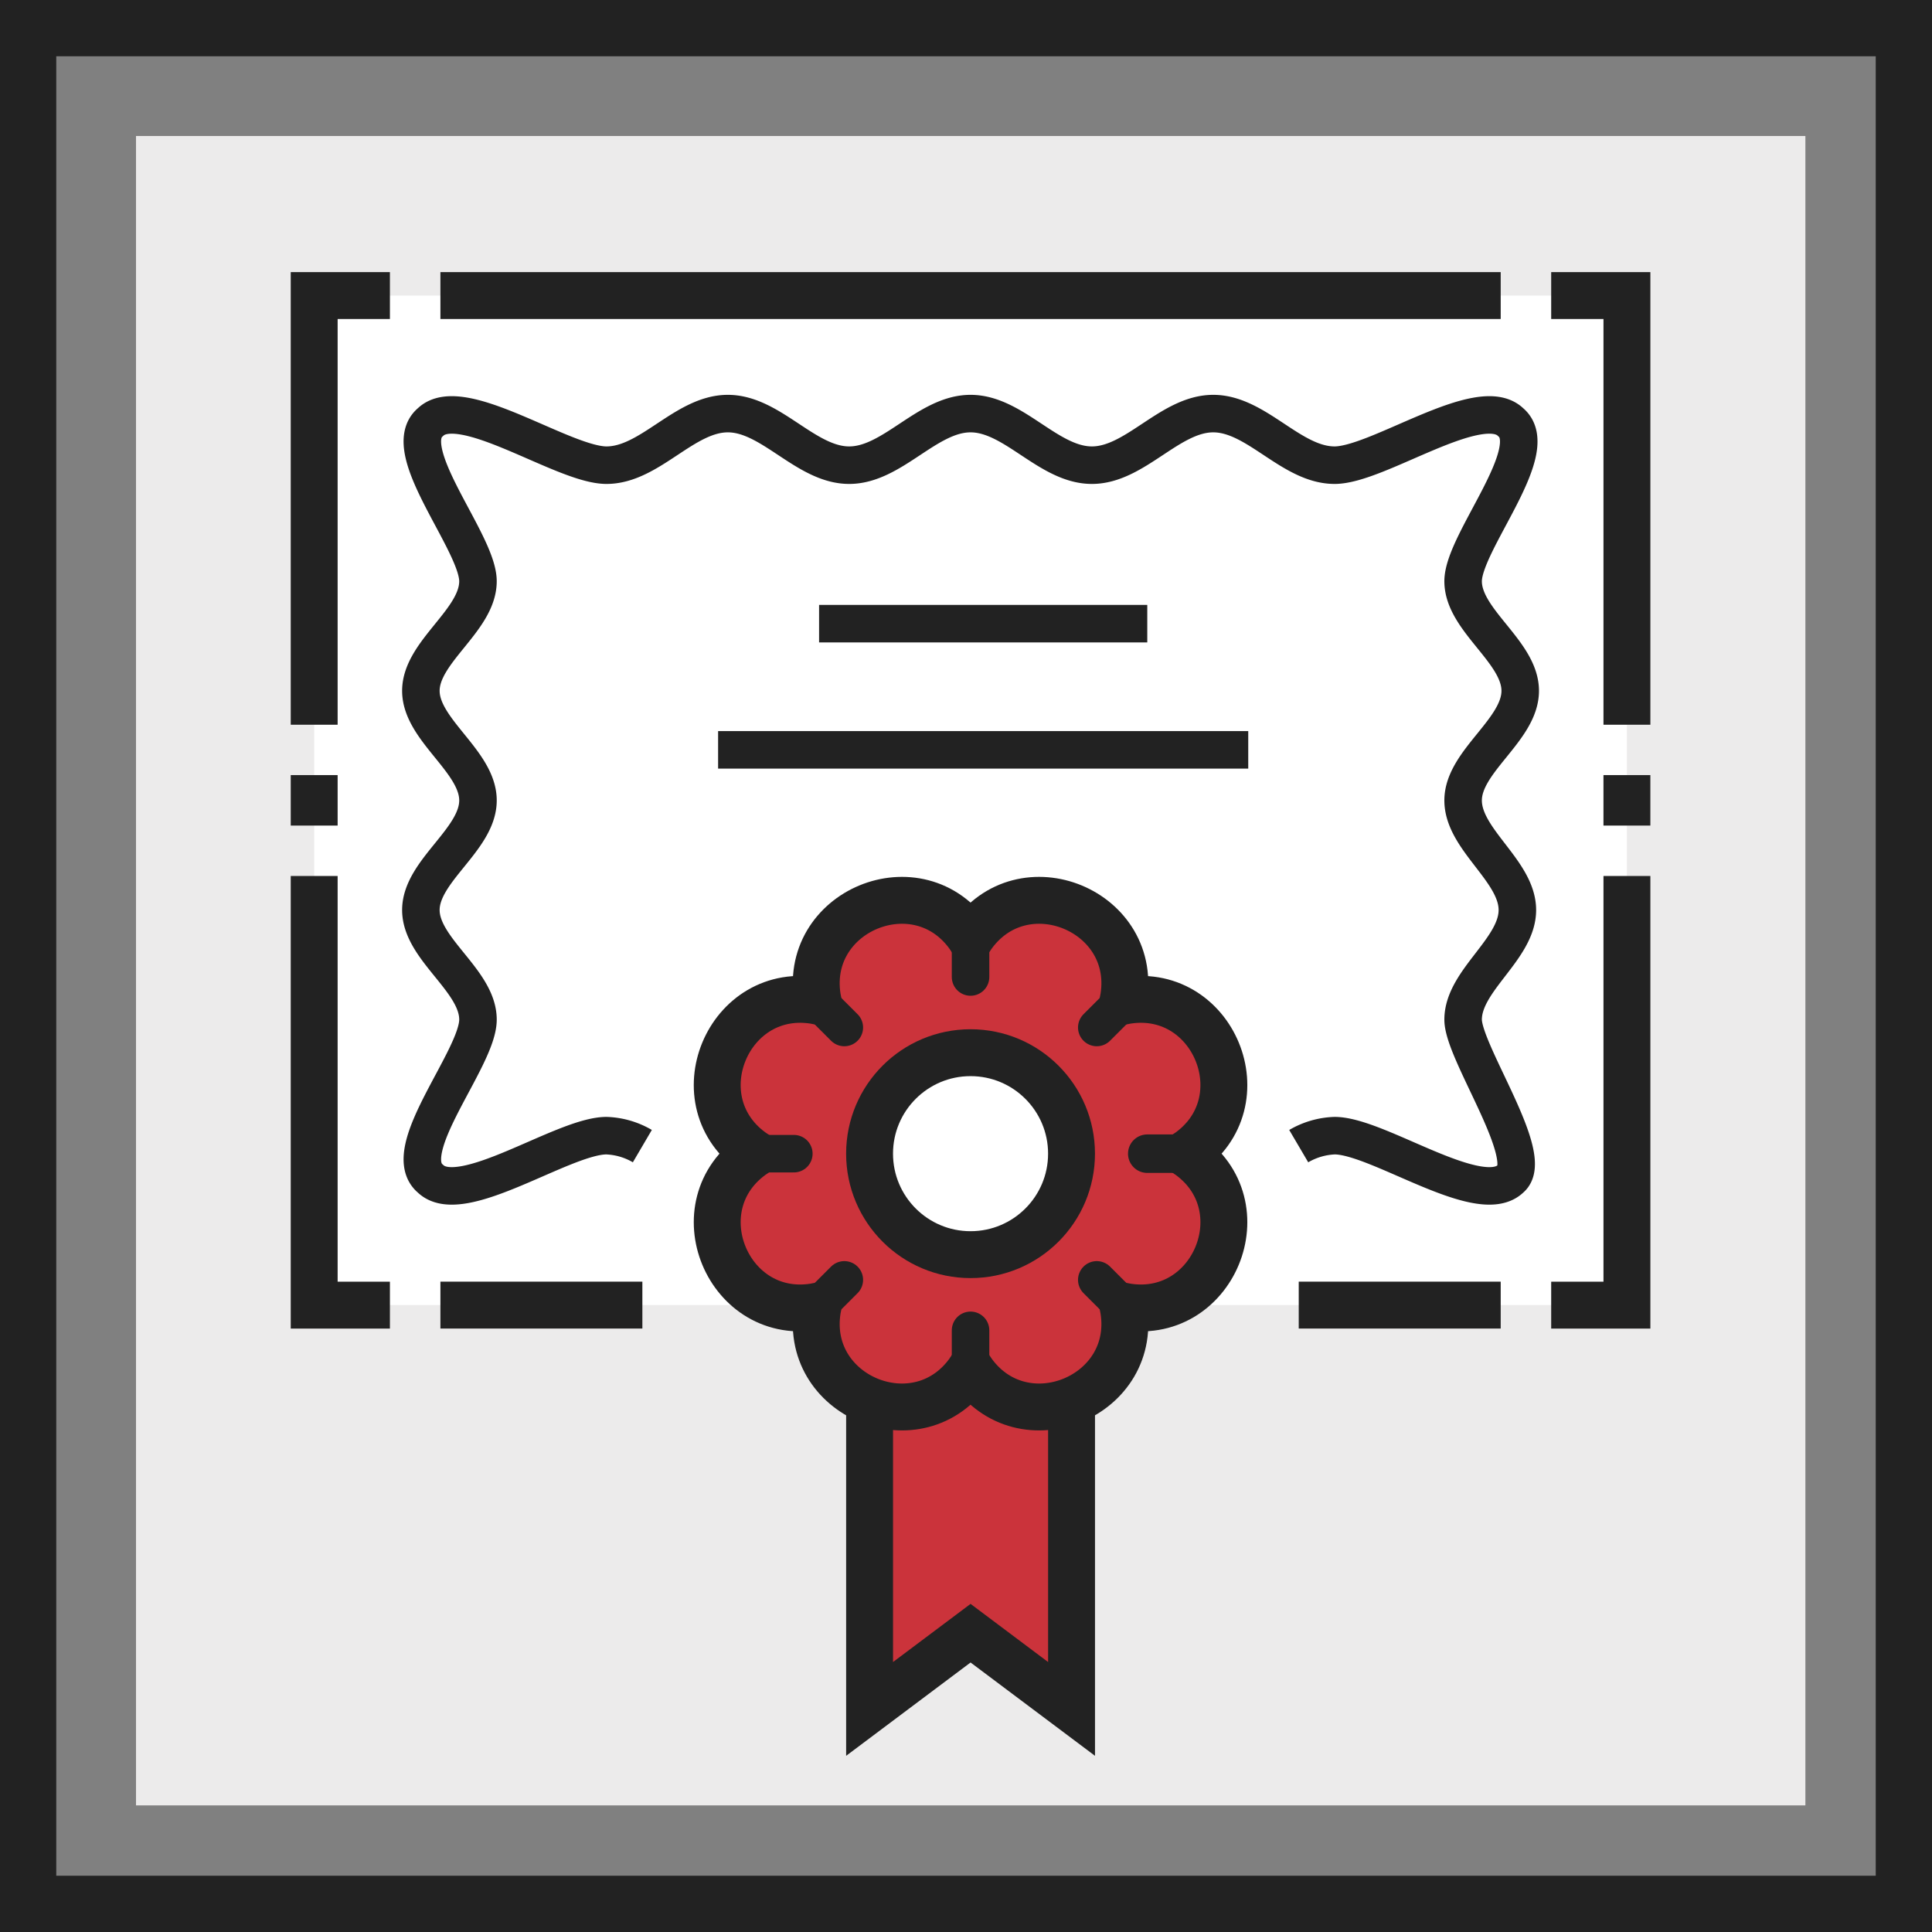 <svg xmlns="http://www.w3.org/2000/svg" width="206" height="206" viewBox="0 0 206 206"><rect x="0" y="0" width="206" height="206" fill="#808080" stroke="none"/><defs><style>.a{fill:#ecebeb;}.b,.d,.e,.g,.h{fill:none;}.b,.d,.e,.f,.g,.h,.i{stroke:#222;}.b{stroke-width:6px;}.c,.i{fill:#fff;}.d,.e,.f{stroke-miterlimit:10;}.d,.g{stroke-width:4px;}.e,.f,.i{stroke-width:5px;}.f{fill:#cb333b;}.g,.h{stroke-linecap:round;}.g,.h,.i{stroke-linejoin:round;}.h{stroke-width:4.105px;}</style></defs><g transform="translate(3.111 3)"><rect class="a" width="178" height="178" transform="translate(11.389 11.5)"/><path class="b" d="M0,0H200V200H0Z" transform="translate(-0.111)"/><g transform="translate(30.389 28.514)"><rect class="c" width="139.97" height="107.633"/><path class="d" d="M978.121,487.061a8.146,8.146,0,0,1,3.828-1.117c4.625,0,15.477,7.79,18.774,4.582,2.741-2.3-5.074-13.46-5.074-16.955,0-4.176,5.785-7.51,5.785-11.686s-5.785-7.51-5.785-11.686,6.089-7.51,6.089-11.686-6.089-7.51-6.089-11.686,8.626-13.977,5.074-16.955c-3.3-3.208-14.151,4.582-18.776,4.582s-8.315-5.5-12.94-5.5-8.315,5.5-12.939,5.5-8.316-5.5-12.939-5.5-8.316,5.5-12.941,5.5-8.315-5.5-12.939-5.5-8.315,5.5-12.939,5.5-15.477-7.79-18.776-4.582c-3.552,2.978,5.074,12.779,5.074,16.955s-6.088,7.51-6.088,11.686,6.089,7.51,6.089,11.686-6.089,7.51-6.089,11.686,6.089,7.51,6.089,11.686-8.627,13.977-5.074,16.955c3.3,3.208,14.151-4.582,18.774-4.582a8.147,8.147,0,0,1,3.826,1.115" transform="translate(-873.144 -396.368)"/><line class="d" x2="34.993" transform="translate(53.835 34.984)"/><line class="d" x2="56.526" transform="translate(43.068 48.439)"/><line class="e" x1="21.534" transform="translate(13.459 107.643)"/><line class="e" x1="21.534" transform="translate(104.978 107.643)"/><path class="e" d="M984.488,446.562v45.759h-8.075" transform="translate(-844.517 -384.674)"/><path class="e" d="M976.413,399.358h8.075v45.76" transform="translate(-844.517 -399.358)"/><line class="e" x2="113.053" transform="translate(13.459)"/><line class="e" y2="5.383" transform="translate(139.97 51.13)"/><path class="e" d="M875.846,446.562v45.759h8.075" transform="translate(-875.846 -384.674)"/><path class="e" d="M883.921,399.358h-8.075v45.76" transform="translate(-875.846 -399.358)"/><line class="e" y2="5.383" transform="translate(0 51.13)"/><path class="f" d="M921,483.505v40.376l10.767-8.075,10.767,8.075V483.505Z" transform="translate(-861.78 -373.181)"/><path class="f" d="M935.624,452.556h0c5.463-8.141,18.157-2.883,16.261,6.736h0c9.62-1.894,14.878,10.8,6.736,16.263h0c8.142,5.461,2.884,18.157-6.736,16.261h0c1.9,9.62-10.8,14.878-16.261,6.736h0c-5.462,8.142-18.156,2.884-16.263-6.736h0c-9.618,1.9-14.876-10.8-6.736-16.261h0c-8.141-5.463-2.883-18.157,6.736-16.263h0c-1.894-9.619,10.8-14.877,16.263-6.736Z" transform="translate(-865.639 -384.06)"/><line class="g" x2="2.692" y2="2.692" transform="translate(53.835 75.35)"/><line class="g" x1="2.692" y1="2.692" transform="translate(83.444 104.952)"/><line class="g" x1="2.692" y2="2.692" transform="translate(83.444 75.35)"/><line class="g" y1="2.692" x2="2.692" transform="translate(53.835 104.952)"/><line class="h" x1="5.383" transform="translate(88.827 91.497)"/><line class="g" x1="5.383" transform="translate(45.76 91.497)"/><line class="g" y2="5.383" transform="translate(69.985 67.276)"/><line class="g" y1="5.383" transform="translate(69.985 110.333)"/><circle class="i" cx="10.767" cy="10.767" r="10.767" transform="translate(59.218 80.729)"/></g></g></svg>